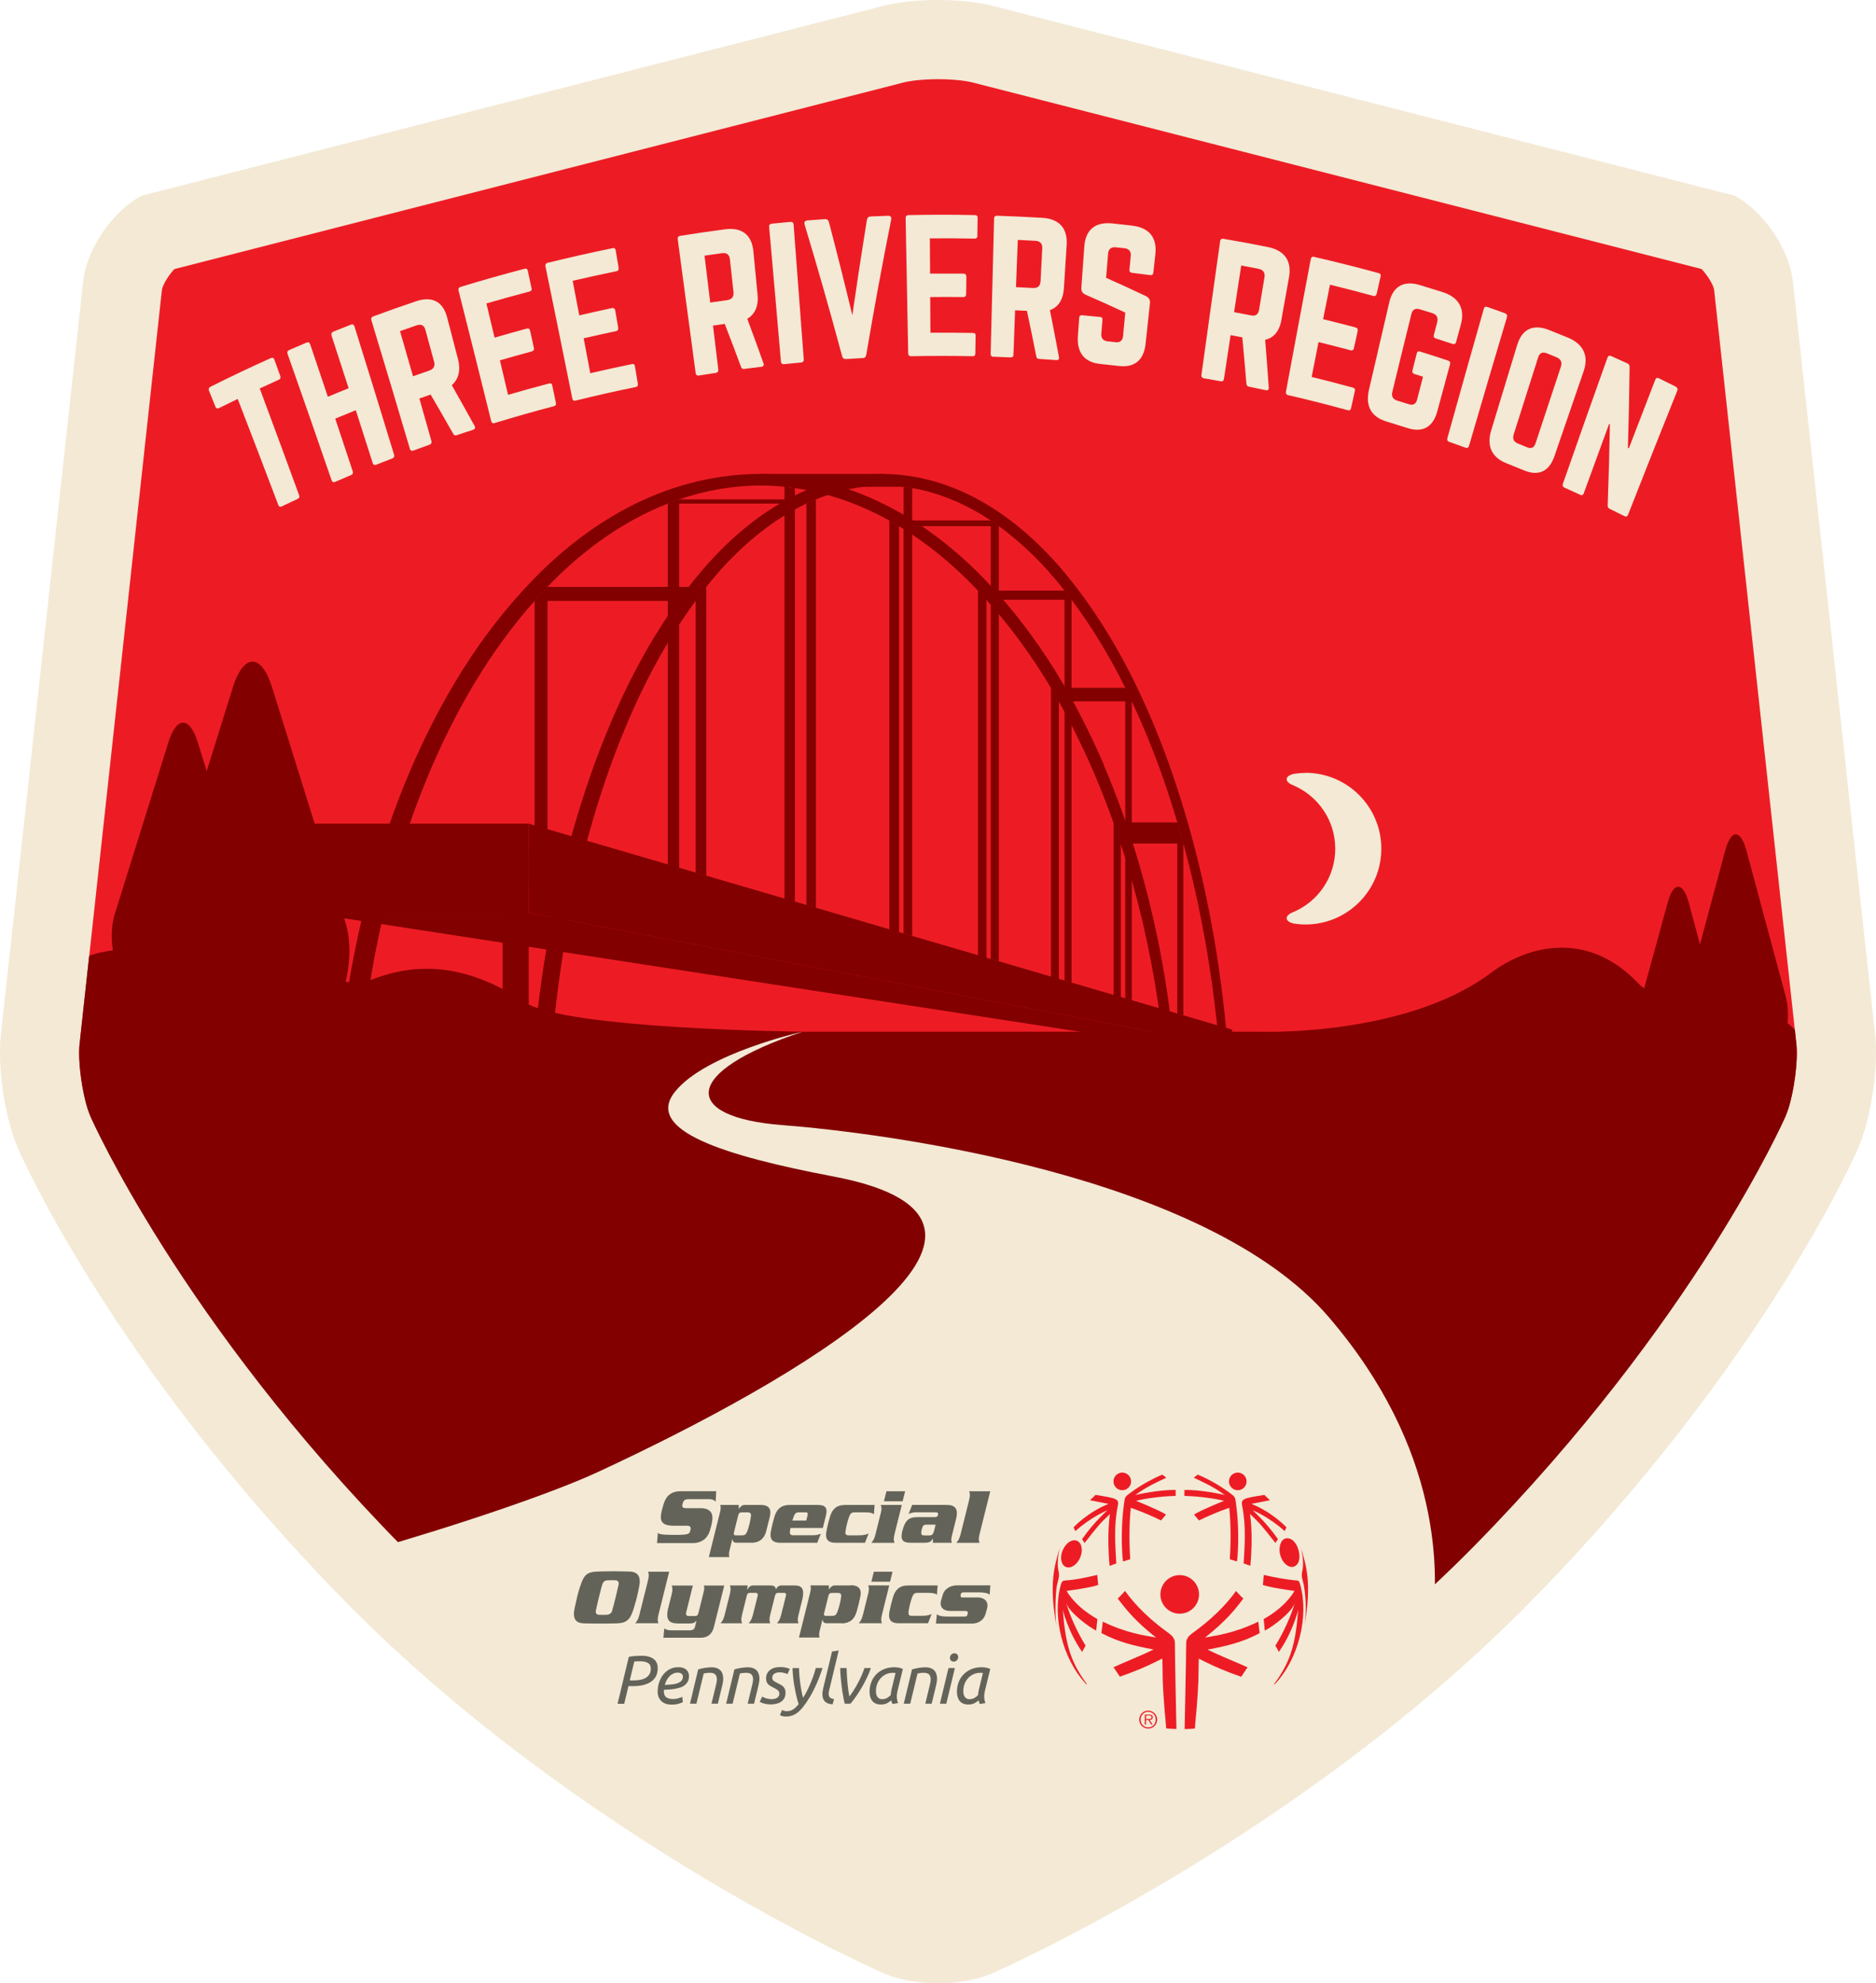<?xml version="1.0" encoding="UTF-8"?><svg id="a" xmlns="http://www.w3.org/2000/svg" viewBox="0 0 332.18 351.08"><g id="b"><g><path d="m332.03,183.27l-14.58-133.54c-.62-5.68-5.29-12.47-10.37-15.1L176.12,1.13c-5.51-1.51-14.54-1.51-20.05,0L25.1,34.64c-5.08,2.63-9.75,9.41-10.37,15.1L.15,183.27c-.63,5.68.71,14.64,2.97,19.89,0,0,16.24,37.89,58.07,80.41,41.83,42.5,95.37,65.8,95.37,65.8,5.25,2.29,13.81,2.29,19.05,0,0,0,53.54-23.3,95.38-65.8,41.83-42.52,58.07-80.41,58.07-80.41,2.25-5.25,3.59-14.2,2.97-19.89Z" style="fill:#f3e9d5;"/><path d="m316.57,196.56c1.09-3.29,1.85-8.8,1.51-11.76l-14.57-133.55c-.17-.93-1.27-2.66-2.23-3.63L172.64,14.71l-.11-.03-.11-.03c-1.12-.31-3.37-.63-6.32-.63s-5.22.33-6.35.64l-.11.03-.1.03L30.89,47.63c-.95.96-2.05,2.71-2.22,3.68l-14.57,133.49c-.33,2.97.42,8.46,1.52,11.77h300.96,0Z" style="fill:#ed1c24;"/><path d="m231.16,136.83c-.7,0-1.38.06-2.05.16-1.66.38-1.72,1.39-.15,2.02.02,0,.04.02.05.02,4.36,1.86,7.42,6.18,7.42,11.22s-3.06,9.36-7.42,11.21c-.02,0-.03.02-.05.02-1.57.63-1.51,1.65.15,2.02.67.1,1.35.16,2.05.16,7.42,0,13.43-6.01,13.43-13.42s-6.01-13.43-13.43-13.43v.02Z" style="fill:#f3e9d5;"/><g><rect x="216.8" y="185.36" width="1.38" height="20.27" style="fill:#820000;"/><g><path d="m186.1,176.73l1.39.34v-52.91c-.45-.81-.92-1.61-1.39-2.4v54.97h0Z" style="fill:#820000;"/><path d="m173.17,173.58l1.5.37v-67.78c-.49-.55-.99-1.09-1.5-1.62v69.03h0Z" style="fill:#820000;"/><path d="m197.18,179.43l1.28.31v-30.41c-.41-1.25-.84-2.5-1.28-3.74v33.84h0Z" style="fill:#820000;"/><path d="m138.91,165.24l1.83.45v-79.29c-.61-.09-1.22-.16-1.83-.23v79.07h0Z" style="fill:#820000;"/><path d="m157.47,169.76l1.72.42v-77.04c-.57-.34-1.14-.68-1.72-1v77.62Z" style="fill:#820000;"/><path d="m118.24,160.21l2.02.49v-72.29c-.68.23-1.36.48-2.02.74v71.05h0Z" style="fill:#820000;"/><path d="m94.66,106.38v48.09l2.28.56v-51.12c-.09.09-.18.19-.27.28-.69.72-1.35,1.46-2.01,2.2h0Z" style="fill:#820000;"/><path d="m195.42,135.3c-4.92-11.32-11.3-22.43-20.66-32.3-9.07-9.59-22.72-18.95-40.19-19.1-17.48.07-31.26,9.4-40.43,18.98-9.46,9.85-15.95,20.96-20.97,32.29-9.91,22.76-13.85,46.67-14.04,70.46h3.95c0-23.53,3.72-47.24,13.3-69.71,4.48-10.34,10.23-20.48,18.27-29.54.66-.74,1.32-1.47,2.01-2.2.09-.09.18-.19.27-.28,5.57-5.85,12.78-11.4,21.3-14.75.67-.26,1.34-.51,2.02-.74,4.45-1.52,9.24-2.43,14.31-2.46,1.47,0,2.91.08,4.33.22.62.06,1.23.14,1.83.23,6.08.87,11.69,2.95,16.73,5.74.58.32,1.15.66,1.72,1,5.19,3.12,9.74,6.96,13.52,10.93.15.16.3.32.45.48.51.54,1.01,1.08,1.5,1.62,4.44,4.92,8.19,10.16,11.43,15.59.48.8.94,1.6,1.39,2.4,2.15,3.82,4.08,7.71,5.81,11.63,1.41,3.24,2.7,6.51,3.87,9.8.44,1.24.87,2.49,1.28,3.74,6.05,18.38,8.6,37.39,8.75,56.31h1.65c0-23.71-3.73-47.59-13.43-70.33h.03Z" style="fill:#820000;"/></g><g><polygon points="218.18 185.36 208.86 185.36 54.51 161.58 93.62 161.58 218.18 185.36" style="fill:#820000;"/><polygon points="218.18 182.27 93.62 145.82 93.62 161.58 218.18 185.36 218.18 182.27" style="fill:#820000;"/><polygon points="218.18 183.4 93.62 150.9 93.62 156.5 218.18 184.41 218.18 183.4" style="fill:#820000;"/><rect x="54.51" y="145.82" width="39.11" height="15.76" style="fill:#820000;"/></g><polygon points="54.48 211.19 125.33 211.19 96.9 205.63 54.55 205.63 54.48 211.19" style="fill:#820000;"/><polygon points="194.54 211.19 218.18 211.19 218.18 205.63 207.21 205.63 194.54 211.19" style="fill:#820000;"/><g><path d="m199.25,176.73l1.16.34v-52.91c-.38-.81-.76-1.61-1.16-2.4v54.97h0Z" style="fill:#820000;"/><path d="m188.49,173.58l1.25.37v-67.78c-.41-.55-.83-1.09-1.25-1.62v69.03h0Z" style="fill:#820000;"/><path d="m208.46,179.43l1.07.31v-30.41c-.34-1.25-.7-2.5-1.07-3.74v33.84h0Z" style="fill:#820000;"/><path d="m159.99,165.24l1.53.45v-79.29c-.5-.09-1.01-.16-1.53-.23v79.07h0Z" style="fill:#820000;"/><path d="m175.43,169.76l1.43.42v-77.04c-.47-.34-.95-.68-1.43-1v77.62Z" style="fill:#820000;"/><path d="m142.79,160.21l1.68.49v-72.29c-.57.23-1.13.48-1.68.74v71.05h0Z" style="fill:#820000;"/><path d="m123.17,106.38v48.09l1.89.56v-51.12c-.07.09-.15.19-.22.28-.57.72-1.13,1.46-1.67,2.2h0Z" style="fill:#820000;"/><path d="m207.01,135.3c-4.09-11.32-9.4-22.43-17.19-32.3-7.55-9.59-18.91-18.95-33.44-19.1-14.54.07-26.01,9.4-33.64,18.98-7.87,9.85-13.27,20.96-17.45,32.29-8.24,22.76-11.52,46.67-11.68,70.46h3.29c0-23.53,3.09-47.24,11.07-69.71,3.73-10.34,8.51-20.48,15.2-29.54.55-.74,1.1-1.47,1.67-2.2.07-.09.15-.19.22-.28,4.63-5.85,10.63-11.4,17.72-14.75.56-.26,1.12-.51,1.68-.74,3.7-1.52,7.68-2.43,11.91-2.46,1.22,0,2.42.08,3.61.22.51.06,1.02.14,1.53.23,5.06.87,9.72,2.95,13.92,5.74.48.32.96.66,1.43,1,4.32,3.12,8.1,6.96,11.25,10.93.13.16.25.32.38.48.42.54.84,1.08,1.25,1.62,3.69,4.92,6.81,10.16,9.51,15.59.4.8.78,1.6,1.16,2.4,1.79,3.82,3.39,7.71,4.84,11.63,1.17,3.24,2.24,6.51,3.22,9.8.37,1.24.73,2.49,1.07,3.74,5.03,18.38,7.16,37.39,7.28,56.31h1.37c0-23.71-3.11-47.59-11.18-70.33h0Z" style="fill:#820000;"/></g><rect x="88.99" y="161.58" width="4.63" height="44.06" style="fill:#820000;"/><rect x="54.51" y="161.58" width="4.63" height="44.06" style="fill:#820000;"/><rect x="208.86" y="185.36" width="1.38" height="20.27" style="fill:#820000;"/><polygon points="123.17 106.38 94.66 106.38 96.94 103.9 125.07 103.9 123.17 106.38" style="fill:#820000;"/><polygon points="142.45 89.15 118.24 89.15 120.26 88.41 144.47 88.41 142.45 89.15" style="fill:#820000;"/><polygon points="159.99 86.17 138.91 86.17 134.57 83.9 156.38 83.9 159.99 86.17" style="fill:#820000;"/><polygon points="175.43 92.14 157.47 92.14 159.19 93.14 176.86 93.14 175.43 92.14" style="fill:#820000;"/><polygon points="188.49 104.55 173.17 104.55 174.71 106.17 189.74 106.17 188.49 104.55" style="fill:#820000;"/><polygon points="199.25 121.76 186.1 121.76 187.49 124.16 200.41 124.16 199.25 121.76" style="fill:#820000;"/><polygon points="208.46 145.59 197.18 145.59 198.46 149.33 209.53 149.33 208.46 145.59" style="fill:#820000;"/></g><path d="m142.1,182.65h81.42s25.48.83,40.46-10.41c6.48-4.87,17.1-7.65,26.09,1.82,5.79,6.1,15.97-2.79,27.74,8.2l.27,2.54c.37,3.3-.6,9.77-1.9,12.81-.15.36-15.96,36.26-55.19,76.12-39.32,39.95-90.47,62.57-90.98,62.79-.33.14-1.74.55-3.92.55s-3.62-.41-3.95-.55c-.5-.22-51.5-22.68-90.96-62.78-39.22-39.87-55.03-75.77-55.18-76.1-1.31-3.06-2.28-9.53-1.91-12.84l1.7-15.6c13.97-4.96,42.1,7.27,50.28,4.13,10.78-4.14,19.77-.59,26.96,4.14,7.19,4.74,49,5.17,49,5.17" style="fill:#820000;"/><path d="m138.55,199.18c-17.77-1.37-18.16-9.32,3.55-16.53,0,0-17.13,3.79-22.59,10.63-5.47,6.83,8.67,11.31,28.15,15.01,41.91,7.97-6.96,36.14-41.75,52.28-8.03,3.73-24.71,9.41-41.76,14.28.95.99,1.9,1.98,2.88,2.97,40.25,40.9,92.28,63.81,92.8,64.04,1.49.65,3.83,1.03,6.26,1.03s4.77-.38,6.25-1.03c.47-.21,43.18-19.05,81.05-52.86,1.65-10.34,1.94-32.52-18.15-55.88-21.75-25.28-78.92-32.57-96.68-33.94h-.01Z" style="fill:#f3e9d5;"/><g><path d="m38.24,179.29c-3.19,3.33-8.42,3.33-11.63,0l-3.05-3.18c-3.19-3.33-4.66-9.76-3.24-14.29l9.52-30.48c1.42-4.54,3.74-4.54,5.15,0l13.37,42.53c1.41,4.53-3.88-1.08-7.08,2.24l-3.05,3.18h.01Z" style="fill:#820000;"/><path d="m52.6,186.87c-4.34,4.52-11.44,4.52-15.79,0l-4.13-4.31c-4.34-4.52-6.32-13.26-4.4-19.41l12.93-41.4c1.92-6.16,5.07-6.16,6.99,0l12.93,41.4c1.92,6.16-.06,14.89-4.4,19.41l-4.14,4.31h.01Z" style="fill:#820000;"/></g><path d="m301.4,200.45c-2.33,2.82-6.15,2.82-8.49,0l-2.22-2.68c-2.33-2.82-4.81-3.6-3.78-7.44l8.37-30.48c1.03-3.84,2.72-3.84,3.76,0l6.95,25.82c1.03,3.84-.03,9.28-2.36,12.11l-2.23,2.68h0Z" style="fill:#820000;"/><path d="m311.6,191.19c-2.34,2.82-6.15,2.82-8.49,0l-2.22-2.69c-2.33-2.82-3.4-8.26-2.36-12.1l6.95-25.82c1.03-3.84,2.72-3.84,3.76,0l6.95,25.82c1.04,3.84-.03,9.29-2.37,12.1l-2.22,2.69h0Z" style="fill:#820000;"/><g><path d="m47.94,63.4c.32-.14.53-.04.64.26.35.97.7,1.94,1.05,2.91.1.29.02.53-.3.67-1.12.5-2.23,1.01-3.34,1.53,2.34,6.29,4.67,12.58,6.97,18.88.12.32.03.53-.26.67-.94.44-1.87.88-2.81,1.33-.27.13-.48.06-.61-.25-2.37-6.26-4.77-12.52-7.19-18.78-1.1.53-2.2,1.08-3.3,1.62-.28.14-.52.06-.64-.23-.38-.95-.76-1.91-1.15-2.86-.11-.29,0-.54.28-.69,3.52-1.76,7.07-3.45,10.66-5.06h0Z" style="fill:#f3e9d5;"/><path d="m58.71,59.36c-.1-.29.03-.54.32-.66,1.02-.41,2.05-.81,3.07-1.21.36-.14.56-.02.66.28,2.37,7.57,4.71,15.15,7.02,22.73.09.3,0,.53-.33.66-.95.37-1.91.74-2.86,1.12-.28.11-.5,0-.59-.29-1-3.12-2-6.25-3-9.37-1.22.49-2.43.99-3.64,1.49,1.04,3.11,2.07,6.22,3.1,9.33.1.29,0,.54-.28.65-.94.4-1.89.8-2.83,1.21-.33.14-.52.03-.63-.26-2.57-7.48-5.18-14.95-7.81-22.41-.1-.29-.02-.53.33-.68,1.01-.44,2.02-.87,3.04-1.3.3-.12.53-.02.63.27,1.05,3.11,2.1,6.21,3.14,9.32,1.22-.51,2.45-1.02,3.68-1.51-1.01-3.12-2.02-6.24-3.04-9.36h.02Z" style="fill:#f3e9d5;"/><path d="m81.09,63.53c.52,2.01.13,3.57-1.09,4.66,1.36,2.4,2.71,4.81,4.04,7.22.18.33.05.57-.26.67-.98.32-1.96.64-2.94.97-.28.09-.46,0-.59-.26-1.32-2.32-2.65-4.64-4-6.94-.66.23-1.33.46-1.99.7.71,2.5,1.43,5.01,2.13,7.52.08.3-.03.54-.31.64-.97.35-1.94.7-2.91,1.06-.28.1-.5-.01-.59-.31-2.25-7.6-4.53-15.21-6.83-22.8-.09-.3.04-.54.34-.65,2.51-.93,5.04-1.82,7.58-2.68,2.86-.96,4.78.06,5.51,2.89.64,2.44,1.28,4.89,1.91,7.33v-.02Zm-5.07,2.07c.76-.26,1.06-.82.84-1.59-.51-1.88-1.03-3.75-1.54-5.63-.21-.78-.75-1.06-1.53-.79-.99.34-1.97.68-2.96,1.03.77,2.66,1.53,5.33,2.3,7.99.96-.34,1.92-.68,2.89-1.01Z" style="fill:#f3e9d5;"/><path d="m94.13,50.96c.07.3-.01.55-.38.65-2.55.67-5.09,1.37-7.62,2.11.48,2.02.96,4.03,1.44,6.05,1.9-.55,3.8-1.09,5.71-1.6.3-.08.52.05.59.39.22,1,.44,2.01.66,3.01.07.33-.07.56-.36.64-1.89.51-3.77,1.04-5.65,1.58.48,2.04.96,4.07,1.44,6.11,2.41-.7,4.83-1.38,7.26-2.01.35-.09.5.03.57.37.21,1.01.43,2.03.64,3.04.06.3-.01.52-.36.61-3.53.93-7.05,1.93-10.54,3-.26.08-.47-.05-.55-.35-1.91-7.72-3.84-15.43-5.79-23.14-.08-.3.06-.54.34-.62,3.75-1.15,7.53-2.22,11.33-3.21.37-.1.54.05.6.36.22,1.01.44,2.03.65,3.04l.02-.03Z" style="fill:#f3e9d5;"/><path d="m109.53,47.4c.05.31-.04.55-.41.62-2.58.53-5.16,1.09-7.72,1.69.39,2.04.78,4.08,1.17,6.12,1.93-.45,3.86-.88,5.79-1.29.3-.06.52.08.58.42.17,1.01.35,2.03.52,3.04.06.34-.09.56-.39.62-1.91.4-3.82.83-5.72,1.27.39,2.06.78,4.12,1.17,6.18,2.44-.57,4.9-1.11,7.36-1.61.36-.07.5.06.55.4.17,1.02.34,2.05.51,3.07.05.31-.04.52-.39.59-3.58.73-7.14,1.53-10.68,2.41-.26.06-.47-.08-.53-.38-1.57-7.81-3.16-15.62-4.76-23.42-.06-.3.09-.53.37-.6,3.81-.94,7.64-1.8,11.49-2.59.38-.08.53.08.58.39.17,1.02.34,2.05.52,3.07h0Z" style="fill:#f3e9d5;"/><path d="m134.14,52.07c.2,2.08-.43,3.53-1.82,4.37.98,2.62,1.93,5.25,2.87,7.88.13.36-.03.57-.36.61-1.02.12-2.05.25-3.07.38-.3.04-.46-.1-.55-.37-.94-2.54-1.9-5.07-2.88-7.6-.69.1-1.39.2-2.08.3.31,2.6.63,5.2.94,7.8.04.31-.12.52-.41.57-1.02.15-2.04.31-3.06.47-.29.05-.49-.11-.54-.42-1.05-7.91-2.11-15.82-3.18-23.73-.04-.31.12-.53.44-.58,2.64-.42,5.29-.81,7.95-1.16,2.99-.39,4.73.98,5.01,3.9.25,2.53.49,5.05.73,7.58h.01Zm-5.35,1.05c.79-.11,1.18-.6,1.09-1.4-.21-1.94-.42-3.89-.64-5.83-.09-.81-.57-1.18-1.39-1.07-1.03.14-2.07.29-3.1.44.34,2.77.68,5.53,1.01,8.3,1.01-.15,2.02-.29,3.03-.43h0Z" style="fill:#f3e9d5;"/><path d="m139.97,39.28c.32-.03.52.14.55.45.61,7.97,1.2,15.93,1.8,23.9.02.31-.14.51-.44.54-1.03.1-2.05.2-3.08.3-.32.03-.49-.14-.52-.45-.69-7.96-1.38-15.92-2.09-23.87-.03-.31.12-.51.47-.55,1.1-.11,2.21-.22,3.31-.32Z" style="fill:#f3e9d5;"/><path d="m157.21,38.2c.48-.02.68.23.59.67-1.59,7.96-3.06,15.94-4.41,23.93-.07.38-.27.58-.63.59-.99.05-1.98.11-2.97.17-.36.02-.58-.15-.68-.52-2.09-7.79-4.3-15.55-6.64-23.29-.13-.43.05-.69.53-.73,1.01-.08,2.02-.16,3.03-.23.38-.03.62.14.74.51,1.44,5.49,2.82,10.99,4.15,16.5.81-5.63,1.67-11.26,2.58-16.89.08-.38.3-.58.68-.59,1.01-.04,2.03-.08,3.04-.12h0Z" style="fill:#f3e9d5;"/><path d="m173.08,41.72c0,.31-.14.53-.52.52-2.63-.05-5.27-.07-7.91-.04,0,2.08.03,4.16.04,6.24,1.98-.02,3.95,0,5.93,0,.31,0,.49.19.49.54,0,1.03-.02,2.06-.04,3.09,0,.34-.19.53-.5.52-1.95-.02-3.91-.03-5.86,0,.02,2.1.03,4.2.04,6.31,2.51-.02,5.02,0,7.53.04.36,0,.48.17.47.51-.02,1.04-.04,2.08-.05,3.12,0,.31-.13.5-.48.49-3.65-.07-7.3-.07-10.95,0-.27,0-.45-.18-.46-.49-.15-7.99-.3-15.98-.45-23.98,0-.31.18-.5.47-.51,3.93-.08,7.85-.09,11.78,0,.38,0,.51.2.5.51-.02,1.04-.04,2.08-.05,3.12l.02.02Z" style="fill:#f3e9d5;"/><path d="m188.39,50.96c-.13,2.09-.98,3.4-2.48,3.95.55,2.77,1.08,5.54,1.6,8.31.07.38-.12.55-.45.53-1.03-.08-2.06-.15-3.09-.21-.3-.02-.44-.18-.48-.47-.53-2.68-1.08-5.36-1.65-8.04-.7-.04-1.4-.07-2.1-.1-.1,2.62-.2,5.24-.29,7.86,0,.31-.2.49-.49.48-1.03-.05-2.06-.08-3.09-.12-.3,0-.47-.2-.46-.51.2-7.99.4-15.98.61-23.97,0-.31.21-.49.52-.48,2.68.09,5.35.21,8.02.37,3.01.18,4.5,1.87,4.31,4.8-.16,2.53-.32,5.07-.48,7.6h0Zm-5.44.02c.8.05,1.25-.36,1.3-1.17.1-1.95.2-3.91.3-5.86.04-.81-.38-1.27-1.2-1.32-1.04-.06-2.08-.11-3.13-.16-.11,2.79-.21,5.57-.32,8.36,1.02.05,2.04.1,3.05.16h0Z" style="fill:#f3e9d5;"/><path d="m200.49,39.95c2.99.35,4.41,2.11,4.09,5.03-.12,1.1-.24,2.19-.36,3.29-.03.31-.21.48-.55.43-1.07-.14-2.15-.27-3.23-.4-.31-.04-.48-.24-.45-.55.08-.81.16-1.62.23-2.42.08-.81-.29-1.29-1.14-1.39-.5-.06-1.01-.11-1.51-.16-.79-.08-1.3.3-1.36,1.11-.12,1.43-.24,2.86-.36,4.29,2.39,1.06,4.76,2.15,7.1,3.26.5.28.74.66.67,1.25-.26,2.39-.52,4.78-.77,7.16-.32,2.92-1.96,4.26-4.73,3.94-1.1-.13-2.21-.25-3.31-.36-2.75-.28-4.15-1.96-3.95-4.89.08-1.09.16-2.18.23-3.27.02-.34.22-.48.52-.46,1.05.09,2.1.19,3.16.3.34.03.47.2.44.55-.07.8-.13,1.6-.2,2.39-.07.84.35,1.29,1.09,1.37.48.05.96.1,1.44.16.78.09,1.24-.27,1.32-1.11.13-1.38.26-2.75.39-4.13-2.32-1.09-4.67-2.14-7.03-3.17-.54-.24-.79-.63-.75-1.22.18-2.45.35-4.9.53-7.35.21-2.92,1.95-4.35,4.91-4.05,1.19.12,2.38.25,3.56.39h.02Z" style="fill:#f3e9d5;"/><path d="m226.92,56.57c-.37,2.05-1.36,3.24-2.9,3.58.23,2.82.44,5.65.64,8.47.02.39-.18.53-.5.46-1.01-.22-2.02-.43-3.03-.63-.29-.06-.41-.24-.43-.53-.23-2.73-.47-5.47-.73-8.2-.69-.13-1.38-.26-2.07-.39-.39,2.59-.78,5.18-1.18,7.76-.05.31-.25.46-.54.41-1.01-.19-2.03-.37-3.05-.54-.29-.05-.44-.27-.4-.57,1.1-7.9,2.2-15.81,3.32-23.71.04-.31.26-.46.57-.41,2.64.45,5.27.94,7.9,1.47,2.95.59,4.24,2.48,3.72,5.35-.45,2.49-.89,4.99-1.34,7.48h.02Zm-5.39-.73c.79.16,1.28-.19,1.41-.99.32-1.93.64-3.85.96-5.78.13-.8-.23-1.32-1.04-1.48-1.02-.2-2.05-.4-3.08-.59-.42,2.75-.85,5.5-1.26,8.26,1,.19,2,.38,3,.57h0Z" style="fill:#f3e9d5;"/><path d="m243.76,52c-.07.3-.24.48-.6.38-2.54-.69-5.09-1.35-7.66-1.98-.41,2.03-.82,4.07-1.22,6.1,1.92.47,3.84.96,5.75,1.47.3.08.44.31.37.64-.22,1-.44,2-.66,3.01-.07.33-.29.47-.59.39-1.89-.5-3.78-.99-5.68-1.45-.41,2.05-.82,4.11-1.22,6.17,2.44.6,4.87,1.22,7.29,1.89.35.1.43.28.36.61-.22,1.01-.45,2.02-.67,3.03-.07.3-.22.45-.57.36-3.52-.96-7.06-1.86-10.62-2.68-.26-.06-.4-.28-.34-.59,1.45-7.84,2.92-15.67,4.4-23.5.06-.31.28-.45.56-.38,3.83.88,7.63,1.84,11.42,2.87.37.1.45.32.38.62-.23,1.01-.46,2.02-.69,3.03h0Z" style="fill:#f3e9d5;"/><path d="m245.99,53.53c.66-2.84,2.56-3.93,5.44-3.06,1.35.41,2.69.82,4.04,1.25,2.84.91,3.97,2.93,3.2,5.74-.28,1.04-.57,2.08-.85,3.11-.08.3-.31.42-.61.32-.99-.33-1.98-.65-2.97-.97-.33-.11-.43-.33-.35-.63.2-.76.4-1.52.6-2.28.2-.78-.11-1.34-.89-1.58-.73-.23-1.45-.45-2.18-.67-.82-.25-1.32.05-1.51.84-1.13,4.59-2.26,9.17-3.37,13.76-.2.82.11,1.33.86,1.56.69.21,1.38.43,2.07.64.75.24,1.25-.03,1.46-.84.35-1.34.69-2.69,1.04-4.03-.51-.16-1.01-.32-1.52-.48-.32-.1-.42-.33-.35-.63.25-1,.51-2.01.76-3.01.08-.33.27-.44.6-.33,1.66.52,3.31,1.05,4.96,1.6.29.1.43.31.34.64-.76,2.77-1.51,5.55-2.26,8.33-.76,2.82-2.6,3.82-5.24,2.98-1.25-.4-2.5-.79-3.76-1.17-2.68-.81-3.76-2.72-3.11-5.57,1.19-5.17,2.39-10.34,3.6-15.5v-.02Z" style="fill:#f3e9d5;"/><path d="m266.5,55.47c.3.11.43.35.34.65-2.27,7.61-4.51,15.22-6.73,22.83-.09.3-.31.42-.59.31-.97-.35-1.94-.7-2.92-1.04-.31-.11-.4-.34-.32-.64,2.13-7.65,4.28-15.29,6.46-22.93.08-.3.29-.42.62-.31,1.05.37,2.09.74,3.14,1.12h0Z" style="fill:#f3e9d5;"/><path d="m268.67,61.02c.85-2.78,2.81-3.71,5.61-2.6,1.11.44,2.22.89,3.33,1.34,2.79,1.15,3.75,3.25,2.79,6-1.73,4.99-3.44,9.98-5.15,14.97-.94,2.75-2.8,3.61-5.39,2.54-1.03-.42-2.06-.84-3.1-1.25-2.6-1.03-3.56-3.03-2.72-5.82,1.53-5.06,3.07-10.12,4.62-15.18h.01Zm1.73,18.17c.73.3,1.24.08,1.5-.72,1.49-4.52,2.99-9.05,4.49-13.57.26-.76-.02-1.34-.78-1.66-.57-.23-1.13-.46-1.7-.69-.76-.31-1.31-.06-1.55.71-1.45,4.54-2.9,9.09-4.33,13.63-.25.8.02,1.34.75,1.63.54.22,1.08.44,1.62.66h0Z" style="fill:#f3e9d5;"/><path d="m296.72,68.46c.29.14.39.4.28.69-2.94,7.32-5.85,14.65-8.73,21.99-.11.29-.34.38-.61.24-.88-.44-1.77-.88-2.65-1.31-.24-.12-.36-.31-.34-.61.18-4.77.31-9.55.39-14.34-.05-.02-.09-.04-.14-.07-1.51,4.1-3,8.19-4.49,12.29-.11.29-.3.4-.6.26-.94-.43-1.88-.86-2.83-1.28-.27-.12-.37-.37-.27-.66,2.61-7.46,5.24-14.92,7.91-22.37.1-.29.34-.39.64-.26.97.43,1.93.87,2.89,1.31.26.12.39.32.38.62-.05,4.78-.15,9.55-.3,14.32.06.03.11.05.17.08,1.55-4.05,3.11-8.1,4.68-12.15.11-.29.32-.39.64-.24,1,.49,2,.98,2.99,1.48h-.01Z" style="fill:#f3e9d5;"/></g><g><g><path d="m149.7,271.12c-.05.46.06.68.6.68h1.64c1.11,0,1.44-.14,1.87-.33l-.65,1.64h-5.2c-1.54,0-1.87-.81-1.62-2.08.21-1.03.3-1.42.62-2.52.38-1.3,1.13-2.09,2.67-2.09h5.23l-.12,1.67c-.2-.24-.68-.36-1.49-.36h-1.92c-.54,0-.73.17-.94.68-.26.63-.59,1.95-.68,2.71h-.01Z" style="fill:#636359;"/><path d="m130.81,266.42v.71c.37-.49.6-.71,1.07-.71h2.84c1.54,0,1.9.85,1.59,2.08l-.63,2.53c-.31,1.23-1.09,2.08-2.63,2.08h-2.64c-.61,0-.69-.38-.71-.65h-.03l-.48,1.94c-.17.69-.12.98-.03,1.25h-3.65l1.99-7.98c.17-.68.12-.98.03-1.25h3.28Zm-.5,5.38h1.05c.54,0,.73-.17.94-.68.26-.62.59-1.94.67-2.7.05-.46-.06-.69-.6-.69h-1.05c-.33,0-.51.14-.6.51l-.76,3.05c-.09.37,0,.51.33.51h.02Z" style="fill:#636359;"/><path d="m144.84,266.42h-5.17c-1.45.05-2.17.83-2.54,2.09-.32,1.1-.42,1.49-.62,2.52-.24,1.23.07,2.03,1.49,2.08h6.7l.65-1.6c-.6.24-.95.28-1.6.28h-3.23c-.1,0-.2,0-.29-.02-.33-.07-.4-.29-.36-.66.02-.18.06-.39.1-.62h5.73l.51-2.05c.35-1.38.08-2.01-1.38-2.02h0Zm-1.85,1.85l-.23.91h-2.46c.09-.3.18-.57.26-.77.21-.51.4-.68.94-.68h1.14c.37,0,.45.16.35.54h0Z" style="fill:#636359;"/><path d="m155.95,267.96c.23-.93.13-1.2,0-1.54h3.73l-1.29,5.16c-.23.93-.12,1.2,0,1.54h-4.11c.29-.34.52-.61.75-1.54l.9-3.62h.02Zm4.32-3.96l-.44,1.77h-3.31l.44-1.77h3.31Z" style="fill:#636359;"/><path d="m167.66,266.42c1.42,0,2.1.63,1.62,2.52l-.73,2.92c-.17.68-.12.98,0,1.25h-3.36v-.83l-.02.09c-.32.6-.64.74-1.55.74h-2.39c-1.51,0-1.78-.6-1.48-2.02l.12-.4c.41-1.4.98-2.11,2.49-2.11h3.06c.47,0,.6-.12.68-.43.09-.36-.18-.43-.46-.43h-3.35c-.63,0-.96.09-1.41.29l.64-1.6h6.13Zm-2.08,3.49h-1.4c-.52.01-.69,0-.88.55,0,0-.13.29-.17.75-.04.45.06.6.57.61h.78c.53,0,.74-.1.95-.95l.21-.86.03-.14s-.03.04-.11.04h.02Z" style="fill:#636359;"/><path d="m171.6,265.54c.23-.93.13-1.2,0-1.54h3.74l-1.89,7.58c-.23.93-.13,1.2,0,1.54h-4.11c.29-.34.52-.61.76-1.54l1.5-6.04h0Z" style="fill:#636359;"/><path d="m116.51,271.35c.15.23.42.27,1.33.33s2.52.05,3.2,0,.99-.16,1.12-.5c.08-.21.09-.25.13-.47.06-.35-.1-.62-.65-.62,0,0-.55.02-2.34.01-1.78-.01-2.47-.57-2.25-2.01.06-.42.18-.94.46-1.84.47-1.52,1.4-2.26,3.07-2.26h6.24l-.1,1.85c-.2-.21-.47-.44-1.16-.44h-3.64c-.54,0-.82.16-.95.49-.11.29-.15.43-.16.63-.02.34.19.47.73.47h2.49c2.15-.01,2.16,1.42,2.11,1.97s-.16,1.1-.45,2.04c-.49,1.58-1.75,2.17-2.98,2.17h-6.37l.15-1.82h.02Z" style="fill:#636359;"/></g><g><path d="m150.69,280.66c1.54,0,1.87.82,1.62,2.08-.21,1.04-.3,1.42-.62,2.52-.38,1.3-1.13,2.09-2.67,2.09" style="fill:#636359;"/><path d="m160.87,285.37c-.05.45.06.68.6.68h1.64c1.11,0,1.43-.14,1.86-.33l-.65,1.64h-5.2c-1.54,0-1.87-.82-1.62-2.08.21-1.03.3-1.42.62-2.52.38-1.3,1.13-2.09,2.67-2.09h5.23l-.12,1.67c-.2-.24-.68-.36-1.49-.36h-1.93c-.54,0-.73.17-.94.69-.26.63-.6,1.95-.68,2.71h0Z" style="fill:#636359;"/><path d="m146.77,280.67v.71c.37-.49.6-.71,1.07-.71h2.84c1.54,0,1.9.86,1.59,2.08l-.63,2.53c-.31,1.23-1.09,2.08-2.63,2.08h-2.64c-.61,0-.69-.39-.71-.66h-.03l-.48,1.94c-.17.68-.12.98-.03,1.25h-3.65l1.99-7.98c.17-.69.12-.98.03-1.25h3.28Zm-.5,5.39h1.05c.54,0,.73-.17.94-.68.26-.62.6-1.94.68-2.71.05-.45-.06-.68-.6-.68h-1.05c-.33,0-.51.14-.6.51l-.76,3.05c-.09.37,0,.51.33.51h.01Z" style="fill:#636359;"/><path d="m114.74,279.78c.23-.93.13-1.2.01-1.54h3.74l-1.89,7.58c-.23.93-.13,1.2-.01,1.54h-4.11c.28-.34.52-.61.75-1.54l1.51-6.04h0Z" style="fill:#636359;"/><path d="m119.88,287.38c-1.59,0-1.94-.88-1.63-2.43l.68-2.69c.23-.93.13-1.23.01-1.57h3.74l-1.19,4.79c-.07.3.04.6.41.6h1.24c.29,0,.45-.19.54-.57l.88-3.55c.21-.84.16-.97.05-1.27h3.63l-1.83,7.33c-.31,1.27-1.12,1.91-2.34,1.91h-6.6l.15-1.64c.27.16.57.33,1.37.33h3.13c.64,0,.86-.3.94-.61l.27-1.18h0c-.26.43-.56.57-1.23.57h-2.21v-.02Z" style="fill:#636359;"/><path d="m132.39,280.67l-.12.81h0c.17-.3.47-.81,1.1-.81h3.01c.81,0,.96.31,1.01.73h0c.12-.27.37-.73.94-.73h2.31c1.11,0,1.96.31,1.39,2.62l-.63,2.54c-.23.93-.13,1.2,0,1.54h-3.82c.28-.34.52-.61.75-1.54l.84-3.36c.09-.36-.11-.49-.29-.49h-1.11c-.26,0-.45.14-.54.49l-.84,3.36c-.23.93-.13,1.2,0,1.54h-3.82c.29-.34.52-.61.76-1.54l.84-3.36c.06-.16-.05-.49-.29-.49h-1.11c-.26,0-.45.14-.54.49l-.83,3.36c-.23.93-.13,1.2,0,1.54h-3.82c.29-.34.52-.61.75-1.54l.9-3.62c.23-.93.13-1.2,0-1.54h3.19-.01Z" style="fill:#636359;"/><path d="m153.72,282.2c.23-.93.13-1.2,0-1.54h3.74l-1.29,5.16c-.23.93-.13,1.2,0,1.54h-4.11c.29-.34.52-.61.75-1.54l.9-3.62h0Zm4.32-3.96l-.44,1.77h-3.31l.44-1.77h3.31Z" style="fill:#636359;"/><path d="m173.03,282.79c1.56,0,1.95.97,1.79,1.79l-.29,1.05c-.21.87-.97,1.79-2.48,1.79h-6.32l.15-1.63c.55.29.82.39,2.02.39h2.87c.35,0,.47-.09.54-.36l.04-.14c.07-.27,0-.49-.36-.49h-2.65c-1.56,0-1.91-.88-1.75-1.71l.33-1.1c.26-1.04,1.28-1.73,2.58-1.73h5.86l-.13,1.69c-.19-.33-1.11-.45-1.91-.45h-2.64c-.33,0-.48.09-.52.24l-.07.29c-.04.16.03.38.36.38h2.6-.02Z" style="fill:#636359;"/><path d="m102.7,280.92c.68-2.14,1.24-2.62,2.97-2.7,1.72-.08,4.29-.07,5.87,0,1.39.06,2.01.86,1.63,2.7-.37,1.8-.4,1.95-.94,3.76-.59,2-1.25,2.65-2.98,2.7-1.6.05-4.09.05-5.87,0-1.45-.04-2.04-.83-1.63-2.7.45-2.07.54-2.47.95-3.77h0Zm6.85-.47c.06-.36-.15-.67-.51-.69-.5-.02-1-.03-1.51,0-.31.02-.65.13-.84.62-.23.58-.99,3.8-1.19,4.78-.07.35.1.68.51.7.5.03.94.03,1.51,0,.34-.02.73-.26.85-.64.26-.81,1.11-4.36,1.18-4.77Z" style="fill:#636359;"/></g><g><path d="m113.5,293.11c.98,0,1.72.19,2.21.56.5.37.75.91.75,1.63,0,.55-.1,1.03-.31,1.43s-.5.73-.88.99c-.38.26-.84.45-1.37.58s-1.13.19-1.78.19h-.84l-.75,3.13h-1.18l1.99-8.3c.34-.08.7-.13,1.08-.16.38-.02.74-.04,1.08-.04h0Zm-.15.98c-.57,0-.92.02-1.04.05l-.8,3.34h.76c.34,0,.69-.03,1.04-.09.36-.06.68-.17.96-.32s.52-.37.7-.64c.18-.27.27-.62.27-1.05,0-.46-.17-.79-.51-.99-.34-.2-.8-.3-1.38-.3Z" style="fill:#636359;"/><path d="m118.87,301.76c-.41,0-.77-.06-1.07-.18s-.55-.28-.75-.49-.35-.45-.45-.72-.15-.57-.15-.87c0-.57.08-1.11.25-1.64.17-.53.41-.99.73-1.4.32-.4.7-.73,1.15-.96.45-.24.97-.36,1.54-.36.33,0,.62.04.86.13s.43.2.58.35.26.31.33.5.11.39.11.59c0,.38-.07.7-.21.96-.14.26-.32.48-.55.66s-.49.32-.79.41-.62.17-.95.23c-.33.06-.66.1-.99.12-.34.02-.65.04-.95.05,0,.06-.01.12-.01.16v.1c0,.19.02.36.07.53.04.17.13.31.25.44s.29.22.5.3c.21.07.5.11.84.11.15,0,.31-.01.48-.04.17-.03.32-.06.47-.11.15-.04.28-.09.4-.13s.2-.09.25-.13l.1.96c-.16.09-.42.18-.78.29-.36.1-.78.15-1.27.15h0Zm-1.15-3.48c.47-.02.9-.05,1.29-.09s.72-.12,1.01-.23c.28-.11.5-.26.66-.44.16-.19.24-.43.24-.73,0-.07-.01-.15-.04-.23-.03-.08-.08-.16-.15-.22-.07-.07-.16-.12-.29-.17-.12-.04-.27-.07-.45-.07-.28,0-.55.06-.79.18-.25.12-.47.28-.66.48s-.36.43-.5.69-.24.54-.32.83h0Z" style="fill:#636359;"/><path d="m123.3,301.6h-1.13l1.46-6.07c.37-.11.77-.2,1.21-.27.43-.07.82-.1,1.16-.1.36,0,.68.05.94.15s.48.24.64.41c.16.17.28.38.36.63.08.25.12.52.12.81,0,.19-.02.38-.05.59s-.07.41-.12.62l-.78,3.23h-1.13l.72-2.98c.06-.23.11-.46.16-.69s.08-.46.08-.67c0-.32-.09-.59-.27-.81-.18-.21-.51-.32-.99-.32-.2,0-.4.01-.59.04-.19.02-.36.06-.49.1l-1.29,5.34h-.01Z" style="fill:#636359;"/><path d="m129.71,301.6h-1.13l1.46-6.07c.37-.11.77-.2,1.21-.27.43-.07.82-.1,1.16-.1.36,0,.68.05.94.15s.48.24.64.41.28.38.36.63.12.52.12.81c0,.19-.02.38-.05.59s-.07.41-.12.62l-.78,3.23h-1.13l.72-2.98c.06-.23.11-.46.16-.69s.08-.46.08-.67c0-.32-.09-.59-.27-.81-.18-.21-.51-.32-.99-.32-.2,0-.4.01-.59.04-.19.02-.36.06-.49.1l-1.29,5.34h-.01Z" style="fill:#636359;"/><path d="m136.56,300.81c.17,0,.34-.02.52-.05.17-.03.33-.08.46-.16.13-.07.24-.17.33-.3.08-.13.13-.28.13-.47,0-.12-.02-.23-.06-.32s-.11-.18-.19-.26c-.09-.08-.2-.16-.33-.24s-.29-.16-.48-.26c-.19-.09-.36-.18-.51-.27s-.29-.19-.41-.32c-.12-.12-.21-.26-.27-.43-.06-.17-.1-.37-.1-.6,0-.61.22-1.09.66-1.46s1.07-.55,1.9-.55c.39,0,.73.04,1.03.12s.5.15.61.21l-.42.92c-.11-.06-.3-.13-.55-.21-.25-.07-.53-.11-.84-.11-.15,0-.31.02-.46.05-.15.03-.29.09-.42.16-.13.08-.23.18-.3.3-.08.13-.12.28-.12.45,0,.22.08.4.25.54s.42.29.76.44c.21.1.4.2.56.3.17.1.31.21.42.34.12.13.21.27.27.44s.09.37.09.61c0,.34-.06.64-.19.9-.13.26-.31.47-.54.64s-.5.3-.82.38c-.32.09-.66.13-1.03.13-.28,0-.52-.02-.75-.05-.22-.04-.42-.08-.58-.13-.17-.05-.3-.1-.41-.15s-.19-.1-.25-.13l.44-.92c.06.03.14.07.24.12s.22.1.36.15.3.09.47.12.35.05.53.05v.02Z" style="fill:#636359;"/><path d="m142.19,300.58c.31-.49.59-.99.84-1.51.25-.52.47-1.02.66-1.5s.35-.92.48-1.32c.13-.4.22-.72.28-.96h1.18c-.09.31-.21.69-.38,1.15-.16.46-.36.95-.59,1.48s-.49,1.07-.78,1.63c-.29.55-.6,1.09-.94,1.6-.26.38-.52.74-.78,1.07-.26.34-.54.63-.83.87-.3.25-.62.44-.98.58-.36.14-.76.21-1.2.21-.23,0-.44-.03-.63-.08-.19-.06-.34-.12-.42-.18l.39-.92c.08.06.19.12.33.16s.29.07.46.07c.47,0,.87-.11,1.2-.34s.64-.53.93-.9c-.3-.98-.54-2.01-.73-3.09s-.31-2.18-.35-3.3h1.15c0,.36.03.76.06,1.19s.08.88.14,1.35.13.93.22,1.4c.08.47.18.92.3,1.35h0Z" style="fill:#636359;"/><path d="m146.91,298.82c-.04.18-.08.35-.12.52-.04.17-.06.33-.06.49,0,.27.07.49.2.65.13.16.38.26.75.3l-.25.92c-.33,0-.61-.06-.84-.15s-.42-.22-.56-.37-.24-.34-.31-.55c-.06-.21-.1-.44-.1-.69,0-.19.02-.38.05-.58.03-.2.08-.41.13-.63l1.53-6.36,1.18-.19-1.59,6.64h-.01Z" style="fill:#636359;"/><path d="m149.57,301.6c-.1-.41-.19-.87-.28-1.36s-.17-1.01-.24-1.55c-.07-.54-.13-1.09-.18-1.67-.05-.57-.08-1.15-.1-1.73h1.14c0,.4.03.82.05,1.27.03.45.06.9.1,1.35s.09.88.15,1.3c.06.42.12.79.18,1.13.24-.31.5-.67.76-1.09.26-.42.52-.85.76-1.31.24-.46.47-.92.67-1.38s.36-.89.49-1.27h1.14c-.18.53-.4,1.09-.68,1.66-.27.57-.57,1.14-.89,1.69-.32.55-.66,1.09-1.01,1.6-.35.51-.69.96-1.03,1.36h-1.03Z" style="fill:#636359;"/><path d="m158.03,301.67c-.04-.09-.08-.19-.12-.3s-.07-.22-.1-.35c-.18.16-.42.32-.72.49-.3.16-.67.24-1.1.24-.36,0-.66-.06-.92-.17-.25-.11-.46-.27-.62-.47-.16-.2-.28-.44-.36-.72-.08-.27-.12-.58-.12-.91,0-.54.09-1.07.27-1.59.18-.52.46-.98.82-1.38s.82-.73,1.37-.98,1.19-.38,1.93-.38c.22,0,.47.02.76.07.29.05.54.13.75.24l-.93,3.81c-.04.19-.07.36-.1.53s-.04.35-.04.53.02.37.05.56.09.39.17.61l-.99.15v.02Zm-1.81-.87c.34,0,.63-.07.87-.22.24-.15.45-.32.63-.51,0-.14.02-.28.04-.43.02-.15.05-.3.08-.45l.73-3.01s-.11-.03-.2-.04c-.09,0-.18-.01-.25-.01-.46,0-.88.09-1.25.27s-.69.41-.95.71-.47.64-.61,1.03c-.14.39-.21.8-.21,1.23,0,.17.02.34.05.52.03.17.09.33.18.46s.2.24.34.33.33.13.55.13h0Z" style="fill:#636359;"/><path d="m161.16,301.6h-1.13l1.46-6.07c.37-.11.77-.2,1.21-.27.43-.07.82-.1,1.16-.1.36,0,.68.05.94.15s.48.24.64.41.28.38.36.63.12.52.12.81c0,.19-.02.38-.05.59s-.07.41-.12.62l-.78,3.23h-1.13l.72-2.98c.06-.23.11-.46.16-.69s.08-.46.08-.67c0-.32-.09-.59-.27-.81-.18-.21-.51-.32-.99-.32-.2,0-.4.01-.59.04-.19.02-.36.06-.49.1l-1.29,5.34h-.01Z" style="fill:#636359;"/><path d="m167.56,301.6h-1.13l1.52-6.31h1.13l-1.52,6.31Zm1.31-7.45c-.19,0-.34-.06-.47-.17-.13-.11-.19-.27-.19-.47,0-.26.08-.46.24-.61s.34-.22.55-.22c.19,0,.34.06.47.18s.19.28.19.49c0,.24-.09.44-.25.59-.17.15-.35.22-.55.22h0Z" style="fill:#636359;"/><path d="m173.5,301.67c-.04-.09-.08-.19-.12-.3s-.07-.22-.1-.35c-.18.16-.42.32-.72.49-.3.16-.67.24-1.1.24-.36,0-.66-.06-.92-.17-.25-.11-.46-.27-.62-.47s-.28-.44-.36-.72c-.08-.27-.12-.58-.12-.91,0-.54.09-1.07.27-1.59.18-.52.46-.98.82-1.38s.82-.73,1.37-.98c.55-.25,1.19-.38,1.93-.38.22,0,.47.02.76.07.29.05.54.13.75.24l-.93,3.81c-.04.19-.08.36-.1.53-.03.17-.04.35-.04.53s.02.37.05.56.09.39.17.61l-.99.15v.02Zm-1.81-.87c.34,0,.63-.07.87-.22.24-.15.45-.32.63-.51,0-.14.02-.28.04-.43.02-.15.05-.3.08-.45l.73-3.01s-.11-.03-.2-.04c-.09,0-.18-.01-.25-.01-.46,0-.88.09-1.25.27s-.69.41-.95.71-.47.64-.61,1.03c-.14.39-.21.8-.21,1.23,0,.17.02.34.05.52.03.17.09.33.18.46s.2.24.34.33.33.13.55.13h0Z" style="fill:#636359;"/></g><g><path d="m188.73,277.39c.85.37,1.99-.37,2.53-1.65.55-1.27.3-2.61-.55-2.97-.85-.37-1.99.37-2.53,1.65-.39.91-.38,1.86-.02,2.46.14.23.33.41.57.52h0Z" style="fill:#ed1c24;"/><path d="m198.72,263.81c.86,0,1.56-.7,1.56-1.56s-.7-1.56-1.56-1.56-1.56.7-1.56,1.56.7,1.56,1.56,1.56Z" style="fill:#ed1c24;"/><path d="m198.88,267.46c-.24,2.01-.38,6.13-.04,8.96,0,0,1.29-.37,1.29-.4-.21-3.14-.18-6.41.1-9.1,2.43.86,4.07,1.62,5.36,2.24.31-.33.57-.71.87-1.05-1.38-.85-5.26-2.4-5.3-2.42.9-.25,3.96-.81,7.01-.87.02,0-.02-1.05,0-1.05-2.82-.08-6.75.79-7.14.89,1.92-1.43,3.82-2.28,5.49-3.06-.13-.08-.7-.55-.7-.55-3.57,1.46-6.25,3.67-6.27,3.69-.48.44-.42.69-.67,2.72h0Z" style="fill:#ed1c24;"/><path d="m190.42,271.05c2.79-2.53,5.68-3.7,5.63-3.66-2.23,2.08-3.54,3.81-4.45,5.09.16.22.28.46.44.68,2.6-3.31,2.7-3.44,4.5-5.13,0,.04-.61,3.61-.06,9.17,0,0,1.18-.44,1.18-.4-.15-3-.49-6.48.28-10.31.2-1.11-.18-1.26-3.96-1.85-.25.28-.42.41-.98.94l3.28.65c-3.83,1.56-6.18,4.15-6.18,4.15,0,0,.29.69.32.66h0Z" style="fill:#ed1c24;"/><path d="m219.17,263.81c.86,0,1.56-.7,1.56-1.56s-.7-1.56-1.56-1.56-1.56.7-1.56,1.56.7,1.56,1.56,1.56Z" style="fill:#ed1c24;"/><path d="m209.72,264.82c3.05.06,6.11.62,7.01.87-.04.01-3.92,1.57-5.3,2.42.3.35.56.72.87,1.05,1.28-.62,2.92-1.38,5.36-2.24.28,2.7.31,5.96.1,9.1,0,.03,1.28.4,1.28.4.34-2.83.21-6.96-.03-8.96-.25-2.03-.19-2.28-.67-2.72-.02-.02-2.7-2.23-6.27-3.69,0,0-.56.47-.7.55,1.67.78,3.58,1.63,5.49,3.06-.39-.11-4.32-.98-7.14-.89.03,0-.02,1.05,0,1.05h0Z" style="fill:#ed1c24;"/><path d="m219.93,266.48c.77,3.83.44,7.31.28,10.31,0-.05,1.18.4,1.18.4.56-5.56-.05-9.12-.06-9.17,1.8,1.7,1.91,1.82,4.51,5.13.16-.22.28-.46.44-.68-.9-1.28-2.22-3-4.45-5.09-.04-.04,2.85,1.13,5.63,3.66.03.03.32-.66.32-.66,0,0-2.36-2.59-6.18-4.15l3.27-.65c-.57-.53-.74-.66-.98-.94-3.78.59-4.16.73-3.96,1.85h0Z" style="fill:#ed1c24;"/><path d="m187.45,278.23c-.48-1.91.29-4.49.27-4.44-.99,3.35-2.03,6.42-.67,14.03-.29-1.79-.15-5.68.06-6.98.15-.89.57-1.69.34-2.61Z" style="fill:#ed1c24;"/><path d="m194.28,278.81c-1.73.41-3.99.9-5.78.99-.51.02-.62.61-.68.82-1.51,5.49.25,13.02,4.57,17.59,0,0,.06-.09.05-.1-2.93-3.96-3.79-7.13-4.25-13.1,0,.04.98,3.99,3.44,7.44-.03-.04.51-1,.6-1.11-1.53-2.48-2.79-5.32-3.47-7.64.52,1.75,4.05,4.33,5.34,4.96l.21-2.04c-.13-.07-3.66-1.93-5.45-4.98.03,0,4.54-.61,5.6-1.07-.08-.53-.14-1.77-.18-1.76h0Z" style="fill:#ed1c24;"/><path d="m229.74,279.8c-1.79-.13-4.22-.58-5.95-.99-.04-.01-.1,1.24-.18,1.76,1.06.46,5.57,1.06,5.6,1.07-1.79,3.06-5.32,4.91-5.45,4.98l.2,2.04c1.3-.64,4.82-3.21,5.34-4.96-.69,2.32-1.95,5.16-3.47,7.64.09.11.63,1.07.6,1.11,2.45-3.45,3.43-7.4,3.44-7.44-.46,5.97-1.32,9.14-4.25,13.1l.06.1c4.33-4.57,6.08-12.1,4.57-17.59-.06-.21-.17-.8-.51-.82h0Z" style="fill:#ed1c24;"/><path d="m226.74,275.45c.42,1.33,1.48,2.17,2.36,1.89.25-.08.46-.24.62-.46.41-.56.47-1.48.21-2.44-.42-1.6-1.48-2.35-2.36-2.07s-1.26,1.77-.83,3.09h0Z" style="fill:#ed1c24;"/><path d="m230.3,273.8s.75,2.53.27,4.44c-.23.92.2,1.72.34,2.61.44,2.82.35,5.19.06,6.98,1.36-7.61.32-10.68-.67-14.03Z" style="fill:#ed1c24;"/><path d="m212.31,282.26c0-1.89-1.53-3.42-3.42-3.42s-3.42,1.53-3.42,3.42,1.53,3.41,3.42,3.41,3.42-1.53,3.42-3.41Z" style="fill:#ed1c24;"/><path d="m222.82,287.08c-4.21,2.02-7.32,2.44-9.45,2.82,3.64-2.87,5.28-4.91,6.79-6.92-.28-.23-.4-.33-1.3-1.33-.78,1.07-2.85,3.91-7.36,7.2-.86.63-1.12.84-1.37,1.44-.1.25-.1.76-.1,1.13,0,1.69-.26,14.61-.27,14.68.43,0,1.81-.07,1.81-.11.54-5.75.65-8.01.66-10.59,0-.94.04-1.69.04-1.77,2.99,1.53,5.02,2.33,7.51,3.21.15-.18,1.09-1.68,1.13-1.67-2.36-1.08-4.78-1.99-7.09-3.14,3.5-.67,6.09-1.27,9.21-2.9.05-.03-.26-2.01-.2-2.04h0Z" style="fill:#ed1c24;"/><path d="m208.04,291.41c0-.37,0-.88-.1-1.13-.25-.6-.51-.81-1.37-1.44-4.51-3.29-6.58-6.13-7.36-7.2-.9,1-1.03,1.11-1.3,1.33,1.51,2.01,3.15,4.05,6.79,6.92-2.13-.37-5.24-.79-9.45-2.82.06.03-.26,2.01-.21,2.04,3.12,1.63,5.71,2.22,9.21,2.9-2.31,1.15-4.73,2.06-7.09,3.14.04-.02.98,1.48,1.13,1.67,2.49-.87,4.52-1.68,7.51-3.21,0,.08.05.84.05,1.77,0,2.59.12,4.84.65,10.59,0,.04,1.38.11,1.81.11,0-.07-.28-12.99-.27-14.68h0Z" style="fill:#ed1c24;"/><path d="m204.12,304c0-.29-.16-.47-.63-.47h-.78v1.77h.22v-.82h.4l.51.82h.26l-.54-.82c.31,0,.56-.14.56-.48h0Zm-.85.31h-.33v-.63h.51c.22,0,.45.03.45.31,0,.36-.37.32-.62.32h0Z" style="fill:#ed1c24;"/><path d="m203.31,302.83c-.88,0-1.59.71-1.59,1.59s.71,1.59,1.59,1.59,1.58-.71,1.58-1.59-.71-1.59-1.58-1.59Zm0,2.97c-.78,0-1.34-.6-1.34-1.38s.56-1.38,1.34-1.38,1.33.6,1.33,1.38-.56,1.38-1.33,1.38Z" style="fill:#ed1c24;"/></g></g></g></g></svg>